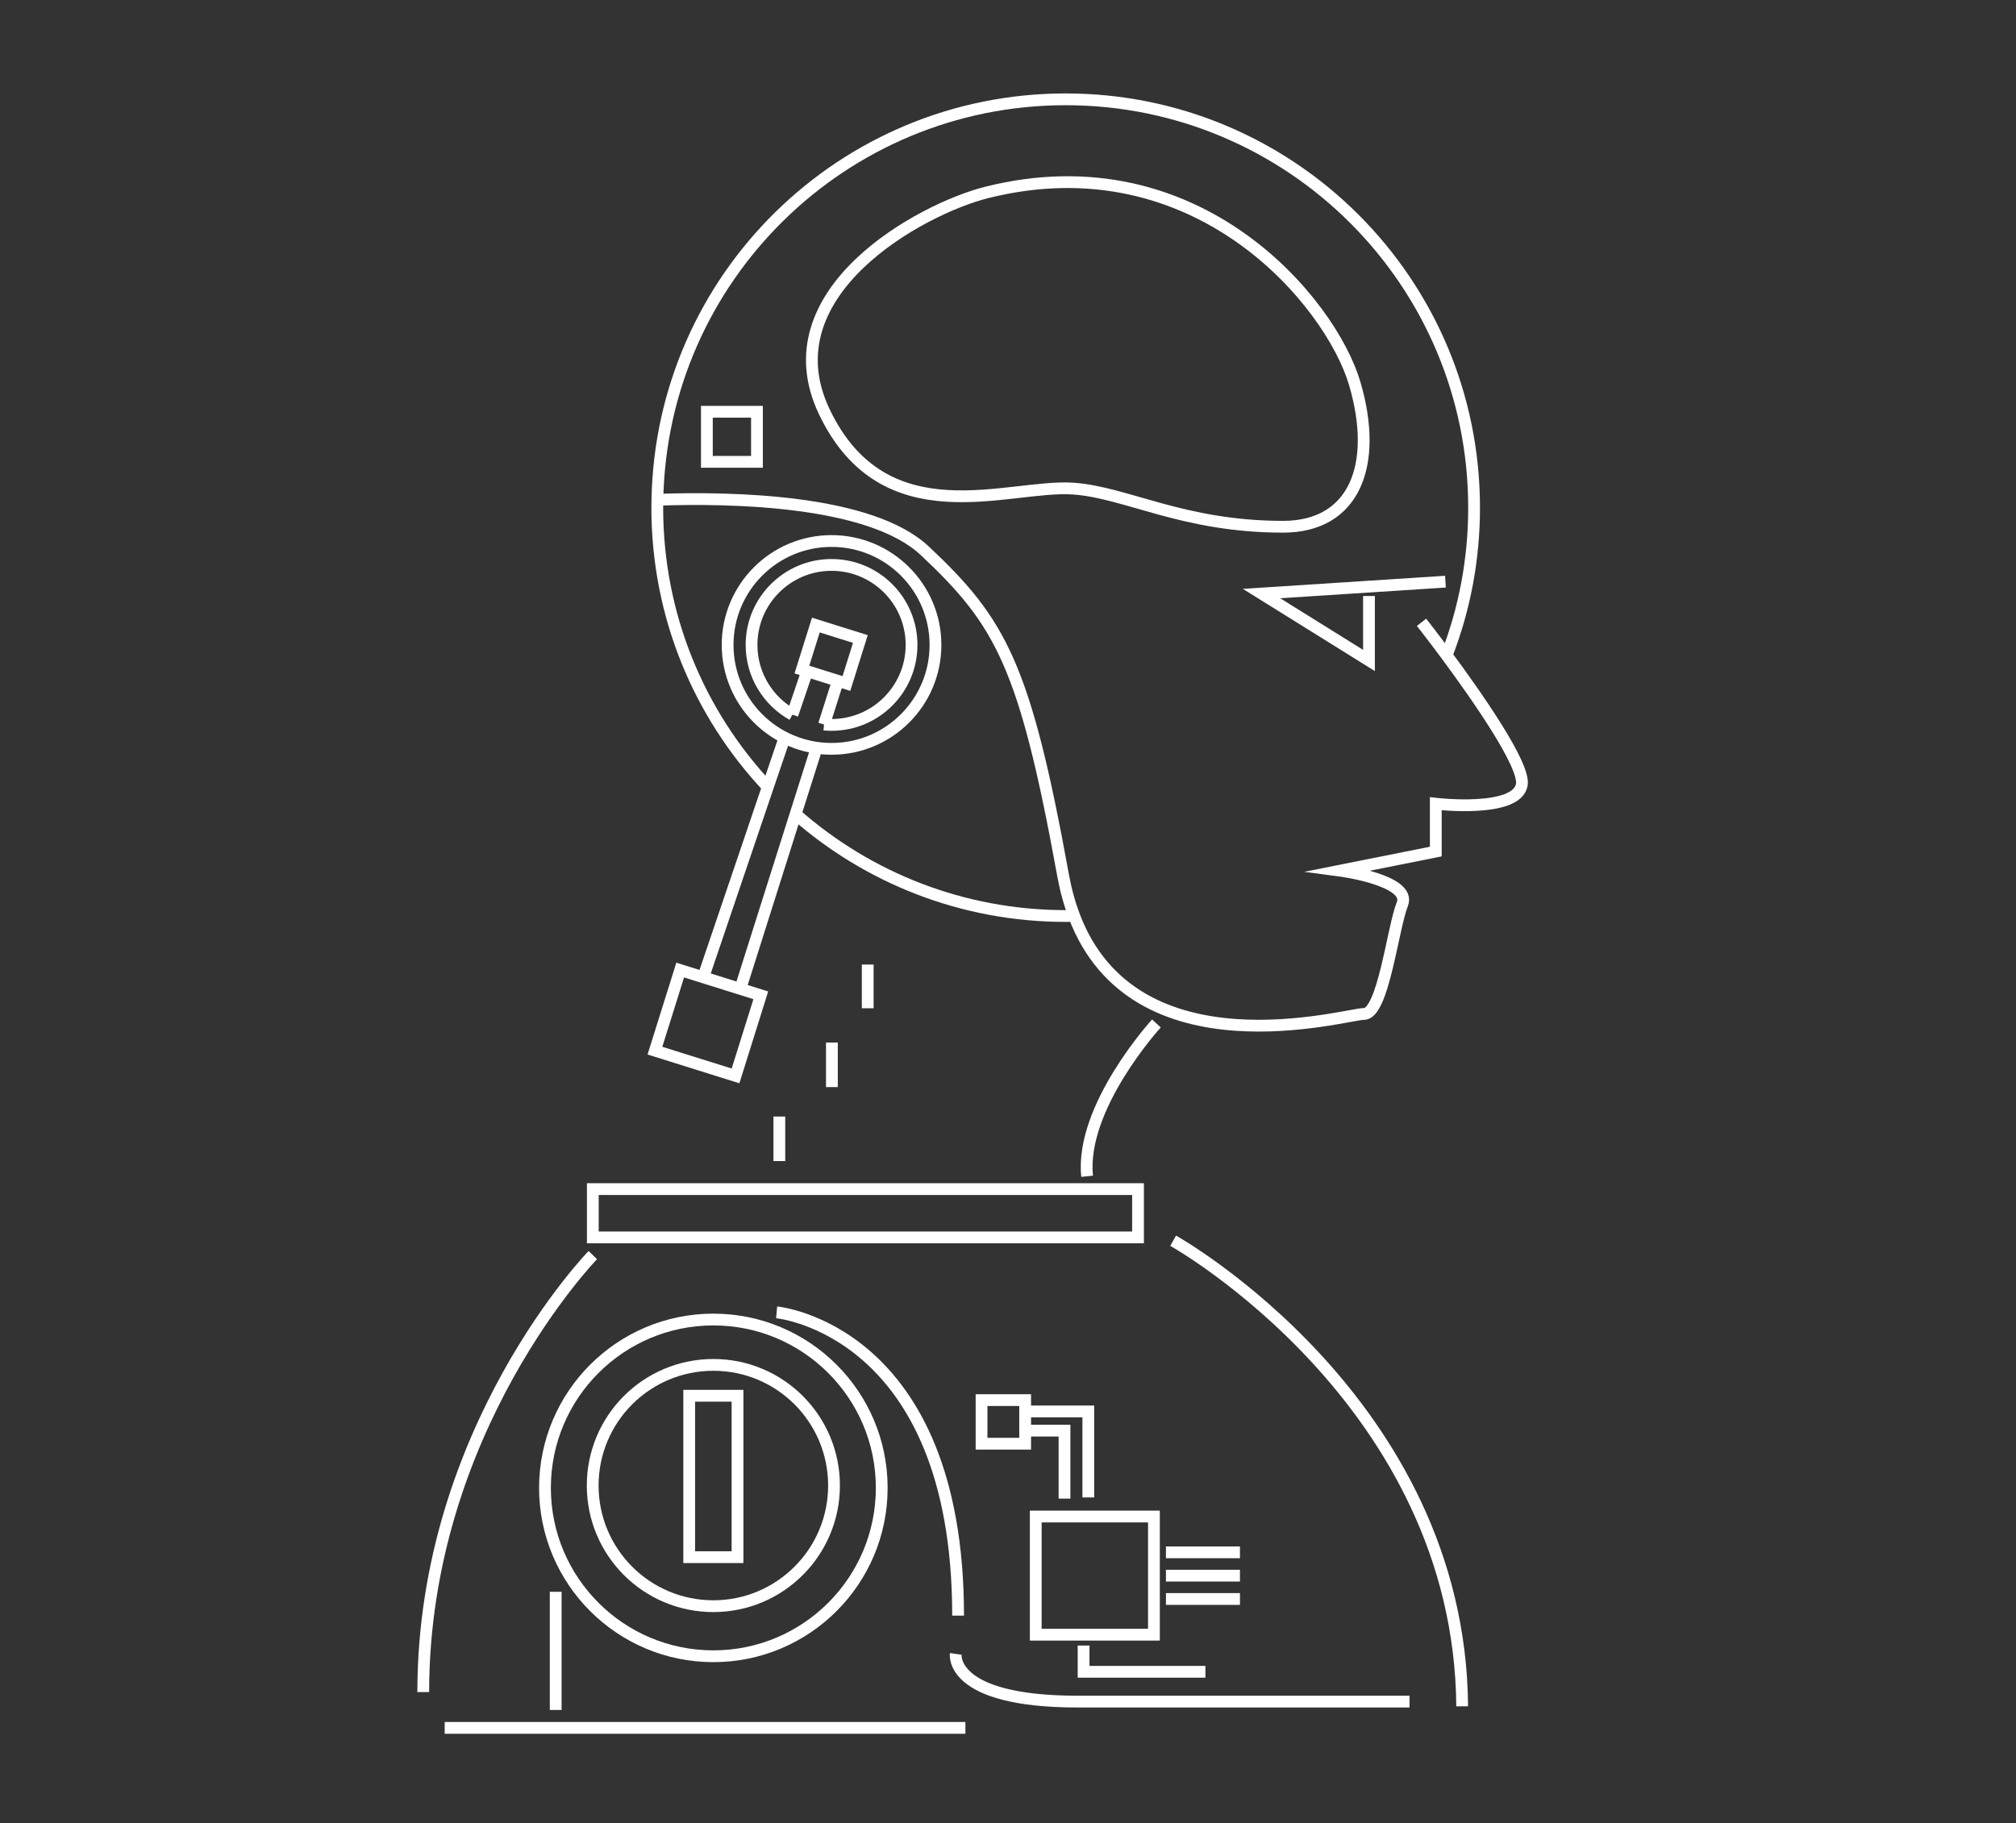 <?xml version="1.0" encoding="utf-8"?>
<!-- Generator: Adobe Illustrator 27.8.0, SVG Export Plug-In . SVG Version: 6.00 Build 0)  -->
<svg version="1.1" id="Layer_1" xmlns="http://www.w3.org/2000/svg" xmlns:xlink="http://www.w3.org/1999/xlink" x="0px" y="0px"
	 viewBox="0 0 171.09 154.74" style="enable-background:new 0 0 171.09 154.74;" xml:space="preserve">
<rect x="0" y="0" width="171.09" height="154.74" fill="#333333" stroke="none"/>
<style type="text/css">
	.st0{fill:none;stroke:#FFFFFF;stroke-miterlimit:10;}
</style>
<path class="st0" d="M122.77,55.62c1.51-3.89,2.33-8.11,2.33-12.53c0-19.14-15.52-34.66-34.66-34.66
	c-18.92,0-34.3,15.15-34.65,33.99c-0.01,0.23-0.01,0.45-0.01,0.67c0,9.18,3.56,17.51,9.38,23.71"/>
<path class="st0" d="M67.52,69.1c6.11,5.38,14.13,8.65,22.92,8.65c0.24,0,0.49,0,0.73-0.01"/>
<path class="st0" d="M120.64,52.82c0,0,0.91,1.16,2.13,2.8c2.61,3.53,6.66,9.32,6.38,10.98c-0.4,2.43-7.3,1.62-7.3,1.62v4.06
	l-8.11,1.62c0,0,6.08,0.81,5.27,2.84c-0.81,2.02-1.62,9.32-3.25,9.32c-1.5,0-19.46,5.25-24.6-8.32c-0.39-1.03-0.71-2.18-0.94-3.44
	c-3.24-17.83-5.27-21.48-11.75-27.56c-4.58-4.29-16.23-4.55-22.69-4.32"/>
<circle class="st0" cx="70.57" cy="54.74" r="8.82"/>
<path class="st0" d="M67.25,60.66L67.25,60.66c-2.07-1.16-3.47-3.38-3.47-5.92c0-3.75,3.04-6.79,6.79-6.79
	c3.75,0,6.79,3.04,6.79,6.79c0,3.75-3.04,6.79-6.79,6.79c-0.22,0-0.43-0.01-0.64-0.03"/>
<path class="st0" d="M83.75,16.33c-5.62,1.41-18.65,8.51-13.78,18.65c5.12,10.67,15.58,6.12,21.08,6.49
	c4.52,0.3,9.31,3.24,17.84,3.24c6.08,0,8.11-5.27,6.08-12.16C112.94,25.65,101.59,11.87,83.75,16.33z"/>
<polyline class="st0" points="116.18,50.59 116.18,56.06 107.06,50.38 122.67,49.37 "/>
<polyline class="st0" points="59.59,83.22 65.16,66.8 66.59,62.6 "/>
<polyline class="st0" points="67.25,60.66 67.25,60.66 68.45,57.13 68.45,57.12 "/>
<polyline class="st0" points="62.73,84.24 67.52,69.1 69.31,63.46 "/>
<line class="st0" x1="71.11" y1="57.79" x2="69.93" y2="61.5"/>
<path class="st0" d="M62.73,84.24"/>
<path class="st0" d="M98.14,86.87c0,0-6.49,7.09-5.88,12.97"/>
<path class="st0" d="M50.31,106.53c0,0-14.39,14.8-14.39,37.09"/>
<path class="st0" d="M99.56,105.31c0,0,24.32,13.58,24.53,39.52"/>
<line class="st0" x1="37.74" y1="146.66" x2="81.93" y2="146.66"/>
<path class="st0" d="M70.78,126.09c0,5.65-4.58,10.24-10.24,10.24s-10.24-4.58-10.24-10.24s4.58-10.24,10.24-10.24
	S70.78,120.43,70.78,126.09z"/>
<path class="st0" d="M74.83,126.29c0,7.89-6.4,14.29-14.29,14.29s-14.29-6.4-14.29-14.29c0-7.89,6.4-14.29,14.29-14.29
	S74.83,118.4,74.83,126.29z"/>
<path class="st0" d="M65.91,111.39c0,0,15.4,1.42,15.4,25.74"/>
<path class="st0" d="M81.11,140.38c0,0-0.61,4.05,10.34,4.05s28.17,0,28.17,0"/>
<line class="st0" x1="70.6" y1="88.49" x2="70.6" y2="92.27"/>
<line class="st0" x1="73.64" y1="81.87" x2="73.64" y2="85.58"/>
<line class="st0" x1="66.14" y1="94.77" x2="66.14" y2="98.55"/>
<rect x="87.9" y="128.72" class="st0" width="10.03" height="10.03"/>
<line class="st0" x1="47.16" y1="135.11" x2="47.16" y2="145.14"/>
<rect x="83.3" y="118.84" class="st0" width="3.7" height="3.7"/>
<rect x="58.49" y="118.47" class="st0" width="4.1" height="13.7"/>
<rect x="50.31" y="100.93" class="st0" width="46.27" height="4.1"/>
<line class="st0" x1="98.95" y1="131.76" x2="105.23" y2="131.76"/>
<line class="st0" x1="98.95" y1="133.74" x2="105.23" y2="133.74"/>
<line class="st0" x1="98.95" y1="135.72" x2="105.23" y2="135.72"/>
<polyline class="st0" points="90.34,127.2 90.34,121.43 86.99,121.43 "/>
<polyline class="st0" points="92.36,127.1 92.36,119.8 87.09,119.8 "/>
<polyline class="st0" points="91.96,139.67 91.96,141.9 102.3,141.9 "/>
<rect x="59.99" y="34.95" class="st0" width="4.25" height="4.25"/>
<rect x="56.46" y="83.28" transform="matrix(0.954 0.299 -0.299 0.954 28.763 -13.993)" class="st0" width="7.17" height="7.17"/>
<rect x="68.54" y="53.59" transform="matrix(0.954 0.299 -0.299 0.954 19.874 -18.565)" class="st0" width="3.96" height="3.96"/>
</svg>
